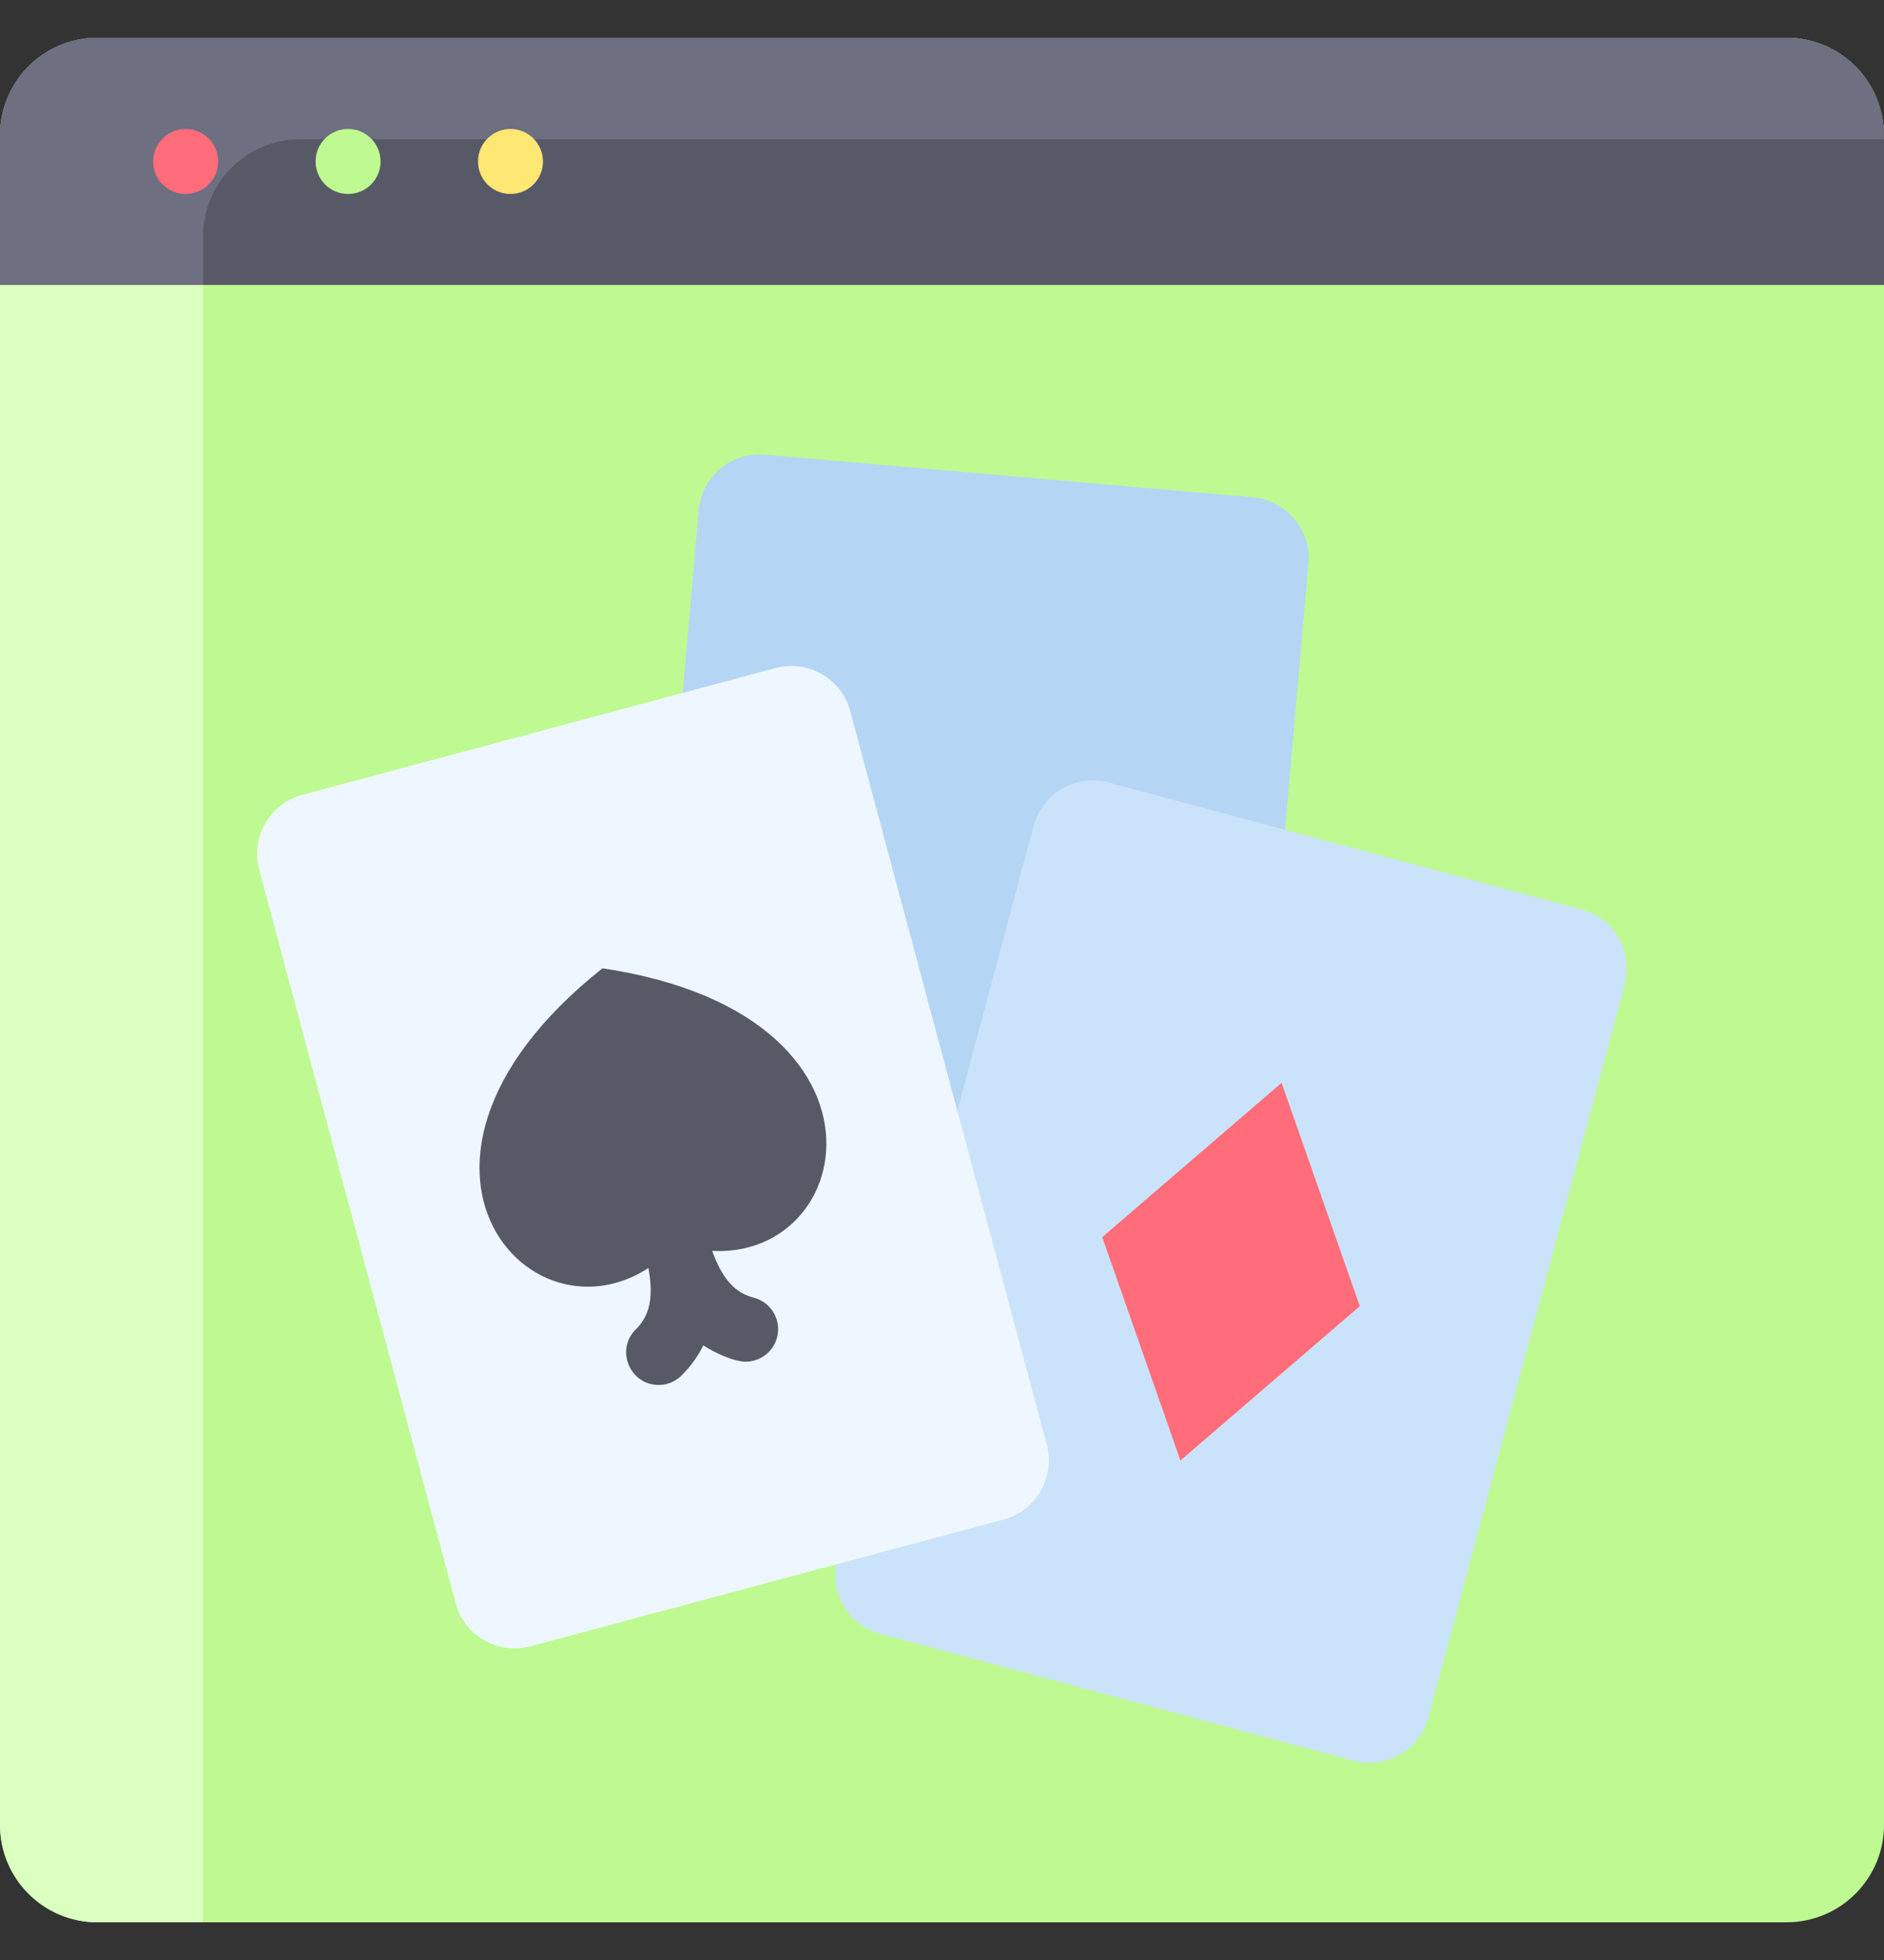 <?xml version="1.0" encoding="UTF-8"?> <svg xmlns="http://www.w3.org/2000/svg" width="25" height="26" viewBox="0 0 25 26" fill="none"><rect x="0" y="0" width="25" height="26" fill="#333333" stroke="none"/><path d="M23.707 0.5H1.293C0.579 0.5 0 1.079 0 1.793V24.207C0 24.921 0.579 25.5 1.293 25.5H23.707C24.421 25.5 25 24.921 25 24.207V1.793C25 1.079 24.421 0.5 23.707 0.5Z" fill="#BEFA91"></path><path d="M2.694 3.78V25.5H1.293C0.579 25.5 0 24.921 0 24.207V3.78H2.694Z" fill="#DAFFBF"></path><path d="M25 1.793V3.78H0V1.793C0 1.079 0.579 0.5 1.293 0.5H23.707C24.421 0.5 25 1.079 25 1.793Z" fill="#585966"></path><path d="M25 1.847H3.987C3.273 1.847 2.694 2.426 2.694 3.14V3.78H0V1.793C0 1.079 0.579 0.5 1.293 0.5H23.707C24.371 0.5 25 1.011 25 1.847Z" fill="#6E6F80"></path><path d="M2.464 2.573C2.226 2.573 2.032 2.381 2.032 2.142C2.032 1.904 2.225 1.711 2.463 1.711C2.703 1.711 2.895 1.906 2.895 2.142C2.895 2.381 2.702 2.573 2.464 2.573Z" fill="#FF6D7A"></path><path d="M4.619 2.573C4.381 2.573 4.188 2.381 4.188 2.142C4.188 1.904 4.38 1.711 4.619 1.711C4.859 1.711 5.05 1.906 5.05 2.142C5.05 2.381 4.857 2.573 4.619 2.573Z" fill="#BEFA91"></path><path d="M6.774 2.573C6.536 2.573 6.343 2.381 6.343 2.142C6.343 1.904 6.536 1.711 6.774 1.711C7.014 1.711 7.205 1.906 7.205 2.142C7.205 2.381 7.012 2.573 6.774 2.573Z" fill="#FFE773"></path><path d="M16.625 6.597C17.071 6.637 17.401 7.029 17.362 7.475L16.483 17.509C16.445 17.955 16.052 18.285 15.606 18.245L9.13 17.679C8.684 17.64 8.355 17.247 8.393 16.802L9.272 6.767C9.311 6.321 9.703 5.992 10.149 6.031L16.625 6.597Z" fill="#B5D5F5"></path><path d="M20.988 12.063L14.709 10.38C14.277 10.264 13.833 10.521 13.717 10.953L11.11 20.683C10.994 21.115 11.251 21.559 11.683 21.675L17.962 23.357C18.394 23.473 18.839 23.217 18.954 22.785L21.561 13.056C21.677 12.623 21.421 12.179 20.988 12.063Z" fill="#CBE3FA"></path><path d="M17.006 14.364L18.044 17.327L15.664 19.374L14.626 16.411L17.006 14.364Z" fill="#FF6D7A"></path><path d="M13.89 19.164L11.283 9.435C11.167 9.002 10.723 8.746 10.291 8.862L4.012 10.544C3.58 10.66 3.323 11.104 3.439 11.537L6.046 21.266C6.161 21.698 6.606 21.954 7.038 21.839L13.317 20.157C13.749 20.041 14.006 19.596 13.89 19.164Z" fill="#EEF7FF"></path><path d="M10.005 17.215C9.795 17.159 9.557 17.018 9.39 16.396C9.329 16.166 9.092 16.029 8.862 16.091C8.632 16.153 8.496 16.389 8.558 16.619C8.725 17.241 8.59 17.482 8.435 17.636C8.164 17.907 8.358 18.372 8.74 18.372C8.85 18.372 8.96 18.33 9.044 18.246C9.171 18.12 9.265 17.985 9.333 17.847C9.47 17.938 9.732 18.063 9.895 18.063C10.085 18.063 10.259 17.936 10.311 17.743C10.372 17.513 10.236 17.277 10.005 17.215Z" fill="#585966"></path><path d="M7.994 12.845C12.311 13.488 11.274 17.215 8.975 16.507C7.337 18.27 4.576 15.56 7.994 12.845Z" fill="#585966"></path></svg> 